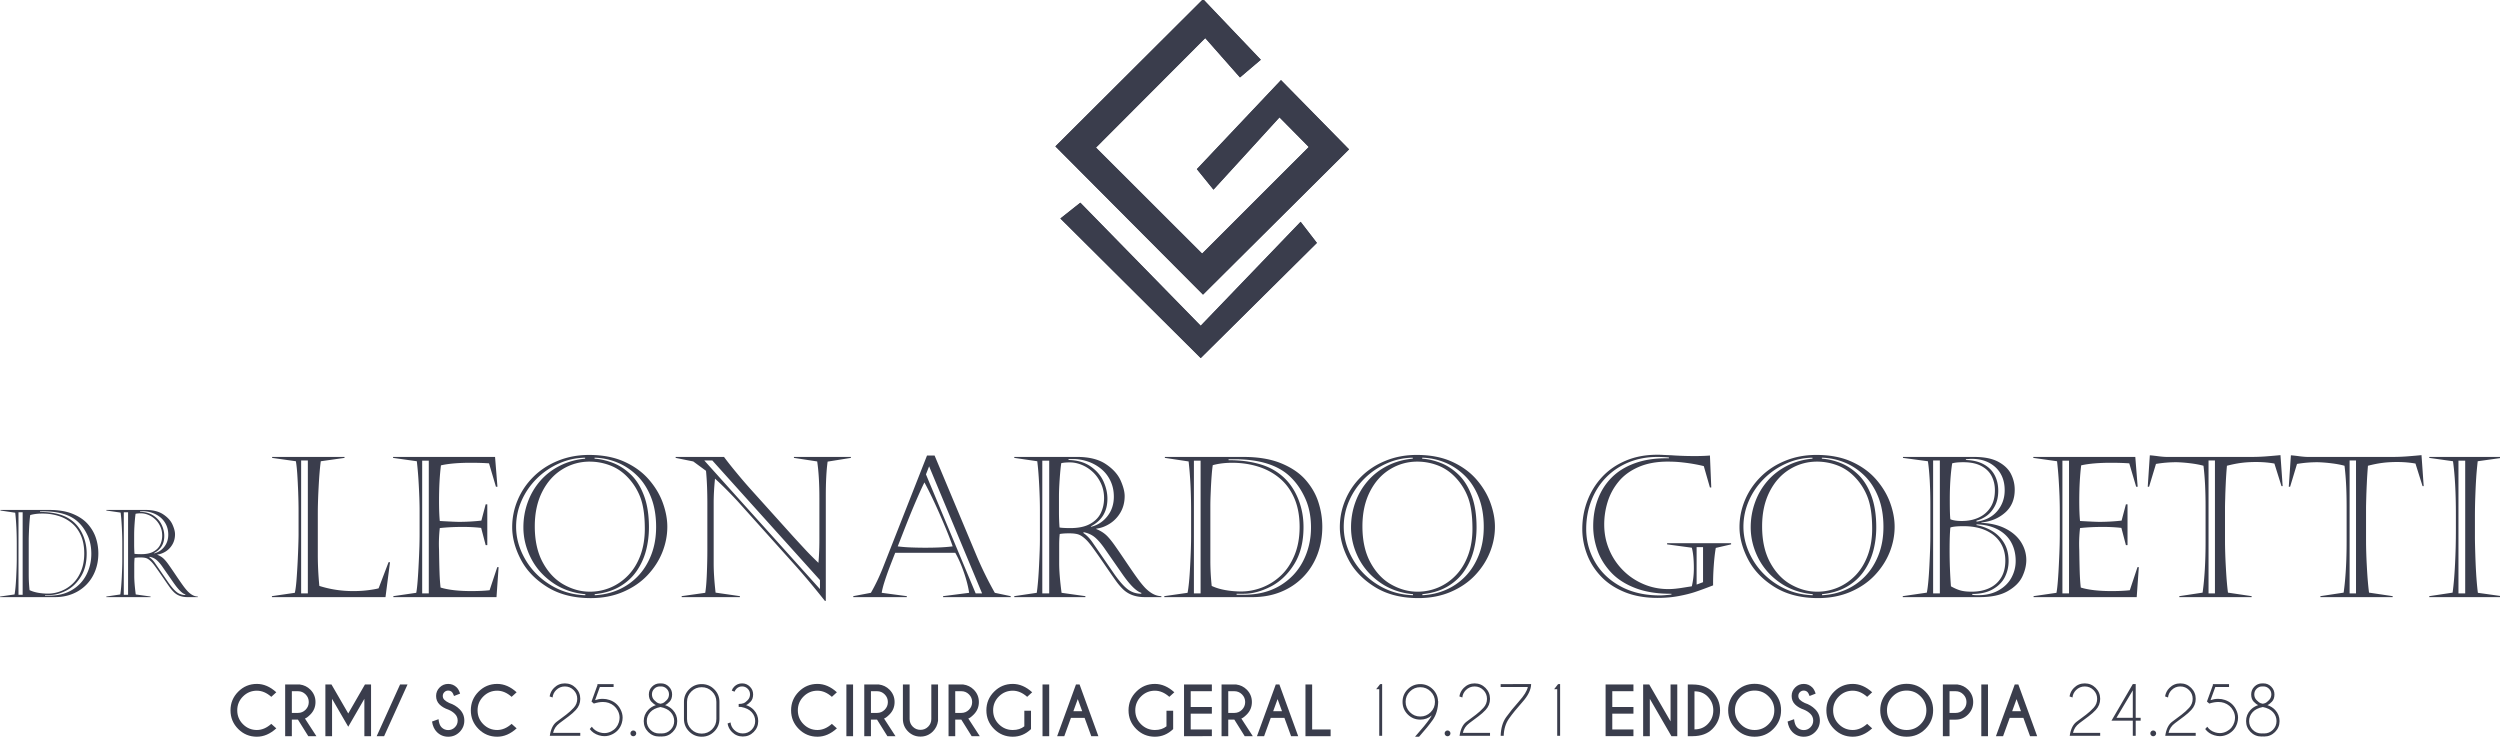<svg xmlns="http://www.w3.org/2000/svg" viewBox="0 0 809.313 238.61"><defs><clipPath id="a" clipPathUnits="userSpaceOnUse"><path d="M0 1729.134h2551.181V0H0Z"></path></clipPath></defs><g clip-path="url(#a)" transform="matrix(.353 0 0 -.353 -43.96 426.204)"><path fill="#3a3d4c" fill-rule="evenodd" d="M1092.414 1073.132c45.139-45.335 90.8-91.173 135.36-135.923 44.738 44.496 90.344 89.837 133.916 133.19-20.52 20.887-41.37 42.134-62.4 63.511a315315.93 315315.93 0 0 1-77.137-81.629c3.148-3.88 7.793-9.626 15.23-18.804 21.78 23.84 41.648 45.578 60.535 66.281 11.373-11.497 20.106-20.337 26.887-27.188-32.78-32.774-65.896-65.855-97.847-97.788a765031.108 765031.108 0 0 1-97.357 97.244c32.306 32.377 65.4 65.535 100.226 100.44 10.49-11.888 21.886-24.799 31.85-36.094 8.769 7.45 14.727 12.496 19.095 16.218a117037.804 117037.804 0 0 0-52.915 55.547c-45.762-45.618-91.28-90.984-135.443-135.005"></path><path fill="#3a3d4c" fill-rule="evenodd" d="M1225.673 879.018c35.834 35.524 71.902 71.262 106.527 105.604l-14.91 19.336a417112.424 417112.424 0 0 0-91.646-95.34c-38.122 38.976-74.761 76.44-110.38 112.86-7.224-5.727-13.023-10.33-18.271-14.478 44.63-44.39 87.676-87.21 128.68-127.982"></path><path fill="#3a3d4c" fill-rule="evenodd" d="M1092.414 1073.132c44.163 44.021 89.68 89.387 135.443 135.005 17.064-17.922 34.88-36.63 52.915-55.547-4.368-3.722-10.326-8.769-19.094-16.218-9.965 11.295-21.36 24.206-31.851 36.093-34.826-34.904-67.92-68.062-100.226-100.439 31.69-31.649 65.098-65.015 97.357-97.244 31.95 31.933 65.067 65.014 97.847 97.788-6.781 6.851-15.514 15.691-26.887 27.188-18.887-20.703-38.755-42.442-60.535-66.28-7.437 9.177-12.082 14.922-15.23 18.803a315315.93 315315.93 0 0 0 77.138 81.63c21.029-21.378 41.88-42.625 62.399-63.513-43.572-43.352-89.178-88.693-133.916-133.189-44.56 44.75-90.221 90.588-135.36 135.923"></path><path fill="#3a3d4c" fill-rule="evenodd" d="M1225.673 879.018c-41.004 40.773-84.05 83.593-128.68 127.982 5.248 4.148 11.047 8.75 18.27 14.478 35.62-36.42 72.259-73.884 110.38-112.86 31.946 33.225 61.122 63.572 91.648 95.34l14.909-19.336c-34.625-34.342-70.693-70.08-106.527-105.604"></path><path fill="#3a3d4c" d="M161.262 738.432v-.544c5.277 0 10.01-.462 14.218-1.373 4.213-.91 7.74-2.153 10.603-3.715 2.857-1.574 5.32-3.385 7.401-5.456 2.15-2.154 3.988-4.64 5.533-7.444 1.556-2.804 2.775-5.917 3.662-9.324.895-3.432 1.338-7.065 1.338-10.876 0-8.497-1.805-15.609-5.46-21.36-3.628-5.739-8.108-9.965-13.427-12.639-5.319-2.685-10.366-4.01-15.13-4.01h-4.159v-.545h4.16c7.928 0 14.803 1.716 20.614 5.207 5.81 3.467 10.207 8.153 13.195 14.035 2.982 5.881 4.467 12.247 4.467 19.088 0 6.13-1.06 11.572-3.195 16.354-2.124 4.792-4.787 8.78-7.994 11.94-6.888 7.111-17.739 10.662-32.554 10.662Zm-10.385-26.07V680.47c0-4.686.255-9.455.763-14.295 2.332-1.1 4.971-1.905 7.923-2.426 2.941-.497 5.893-.77 8.846-.77 4.076 0 8.106.782 12.071 2.332 3.975 1.562 7.55 3.834 10.738 6.851 3.184 3.02 5.734 6.888 7.668 11.563 1.936 4.674 2.9 10.035 2.9 16.094 0 6.342-1.024 11.81-3.058 16.46-2.048 4.64-4.852 8.438-8.444 11.408-3.586 2.97-7.68 5.171-12.313 6.591-4.622 1.408-9.49 2.13-14.58 2.13-4.124 0-7.833-.46-11.153-1.373-.207-1.383-.419-3.348-.62-5.928a244.981 244.981 0 0 1-.522-9.029c-.14-3.468-.219-6.035-.219-7.716m-9.384-50.459h3.816v75.7h-3.816zm-16.567 77.818h44.951c8.384 0 15.514-1.195 21.395-3.62 5.882-2.426 10.52-5.573 13.922-9.479 3.402-3.893 5.847-8.13 7.325-12.72a45.46 45.46 0 0 0 2.208-13.977c0-5.763-.953-11.1-2.865-16.035-1.91-4.947-4.668-9.206-8.247-12.839-3.592-3.61-7.805-6.403-12.674-8.355-4.858-1.952-10.2-2.923-16.03-2.923h-50.299v.544l13.26 1.905c.621 3.09 1.113 8.224 1.485 15.385.355 7.147.54 12.768.54 16.851v14.318c0 10.58-.469 20.06-1.409 28.39l-13.562 2.023zM267.227 690.197l11.84-17.218c2.846-4.035 5.372-6.923 7.597-8.639 2.22-1.739 4.84-2.615 7.863-2.65v.532c-2.875.852-6.568 4.544-11.082 11.09l-9.502 13.654c-2.042 2.995-3.953 5.243-5.734 6.77-1.787 1.538-3.976 2.556-6.55 3.053l-.236-.426c2.046-1.314 3.975-3.36 5.804-6.166m-14.213 48.33v-.545c4.983-.094 9.172-1.313 12.544-3.62 3.361-2.309 5.823-5.148 7.338-8.51 1.531-3.349 2.295-6.65 2.295-9.928 0-7.29-3.159-12.544-9.503-15.775l.332-.224c3.721.947 6.77 2.946 9.201 6.06 2.425 3.1 3.627 6.791 3.627 11.087 0 3.35-.65 6.38-1.959 9.088-1.314 2.71-3.088 4.982-5.325 6.816a24.663 24.663 0 0 1-7.52 4.142c-2.769.935-5.55 1.408-8.343 1.408zm-5.455-21.23v-8.97c0-3.16.106-6.119.32-8.85 1.432-.215 3.485-.32 6.177-.32 4.662 0 8.42.78 11.277 2.4 2.865 1.61 4.9 3.693 6.118 6.26 1.225 2.557 1.83 5.361 1.83 8.426 0 3.03-.582 5.823-1.776 8.367-1.178 2.544-2.71 4.698-4.592 6.461a20.486 20.486 0 0 1-6.283 4.106c-2.308.958-4.568 1.444-6.793 1.444-2.112 0-3.769-.14-4.97-.437-.326-2.095-.627-5.125-.906-9.053-.27-3.94-.402-7.23-.402-9.834m-9.508-55.394h3.935v75.7h-3.935zm-1.367 30.412v16.887c0 4.331-.142 9.29-.439 14.887-.289 5.585-.65 10-1.082 13.195l-13.11 1.905v.532h35.878c6.811 0 12.237-1.349 16.307-4.058 4.054-2.71 6.876-5.81 8.438-9.29 1.568-3.479 2.361-6.473 2.361-8.97 0-3.467-.793-6.544-2.36-9.266-1.563-2.709-3.617-4.875-6.142-6.485-2.539-1.585-5.113-2.53-7.728-2.828v-.212c2.467-.983 4.532-2.285 6.164-3.94 1.285-1.267 2.74-3.055 4.368-5.386 1.644-2.308 3.81-5.467 6.502-9.467 2.705-4 4.87-7.136 6.51-9.396 1.626-2.26 3.141-4.094 4.526-5.527 3.058-3.052 6.082-4.579 9.07-4.579v-.544h-9.509c-5.312 0-9.538 1.61-12.662 4.805-1.248 1.242-2.479 2.697-3.692 4.402-1.219 1.692-3.153 4.461-5.786 8.331-2.646 3.845-4.87 7.04-6.669 9.55-1.799 2.52-3.242 4.307-4.289 5.348-1.568 1.563-2.989 2.627-4.278 3.148-1.297.521-3.195.792-5.716.792-2.296 0-4.076-.142-5.355-.366-.213-1.976-.326-4.166-.326-6.58v-10.106c0-4.248.462-9.88 1.361-16.875l13.61-1.905v-.544h-40.584v.544l12.828 1.905c.555 3.68.993 8.852 1.324 15.526.314 6.663.48 11.527.48 14.567M400.7 663.193h6.149v121.888H400.7Zm-26.603 124.266v.876h66.377v-.876l-21.763-3.076c-.775-5.681-1.42-13.337-1.935-22.97-.533-9.621-.792-18.034-.792-25.241v-37.761c0-9.078.466-18.532 1.408-28.367 9.999-3.159 20.336-4.733 30.986-4.733 5.16 0 9.899.285 14.23.876 4.337.579 7.379 1.136 9.136 1.669l9.135 23.963h1.314l-4.13-32.046H373.908v.887l20.987 3.066c.716 2.804 1.314 7.81 1.8 15.016.513 7.196.899 14.639 1.201 22.307.289 7.657.437 13.088.437 16.248v22.118c0 4.863-.13 10.437-.349 16.732-.242 6.284-.521 11.81-.84 16.555-.32 4.746-.745 8.639-1.272 11.681zM511.701 663.193h6.059v121.722h-6.059zm-26.697 124.266v.876h93.522l2.195-27.312h-1.402l-6.325 21.43c-4.977.356-10.562.522-16.775.522-11.295 0-20.407-.782-27.306-2.367-1.178-9.491-1.757-20.319-1.757-32.507 0-7.61.23-13.776.692-18.509 9.26-.532 15.141-.804 17.661-.804 6.622 0 13.432.379 20.467 1.147l3.941 14.923h1.497v-37.406h-1.497l-4.13 15.798c-5.083.591-10.703.899-16.852.899-7.738 0-14.756-.355-21.087-1.065-.752-6.804-.988-13.432-.692-19.928.113-8.32.26-15.184.443-20.603.177-5.408.497-10.071.965-13.999 7.136-2.166 16.508-3.243 28.093-3.243 6.68 0 12.301.248 16.869.782l7.023 21.169h1.231l-1.929-27.489h-94.588v.887l20.988 3.066c.473 2.39.894 6.059 1.279 10.981.378 4.911.721 10.437 1 16.543.307 6.108.503 11.255.626 15.373.113 4.118.166 7.75.166 10.851v22.106c0 2.816-.082 6.816-.248 12a589.718 589.718 0 0 1-.799 16.116 316.158 316.158 0 0 1-1.492 16.687zM669.77 787.636v-.875c5.68-.414 11.397-1.752 17.13-4 5.728-2.26 11.1-5.775 16.105-10.544 5.006-4.769 9.04-11.194 12.077-19.277 3.053-8.082 4.573-17.798 4.573-29.147 0-7.43-.905-14.555-2.68-21.337-1.786-6.804-4.668-13.052-8.603-18.803-3.965-5.728-9.13-10.473-15.508-14.213-6.38-3.75-14.018-6.069-22.922-6.945v-.97c7.502.342 14.608 1.963 21.348 4.828 6.722 2.886 12.715 7.005 17.957 12.342 5.226 5.336 9.373 11.893 12.42 19.632 3.047 7.715 4.568 16.331 4.568 25.822 0 10.354-1.58 19.49-4.74 27.431-3.165 7.94-7.466 14.543-12.911 19.81-5.443 5.265-11.484 9.253-18.14 11.927a58.09 58.09 0 0 1-20.674 4.32m-4.48-3.598c-9.07 0-17.46-2.378-25.158-7.124-7.697-4.733-13.821-11.585-18.347-20.543-4.544-8.959-6.812-19.526-6.812-31.715 0-13.1 2.469-24.188 7.415-33.229 4.947-9.053 11.313-15.75 19.064-20.106 7.763-4.366 15.757-6.555 24.005-6.555 6.745 0 13.118 1.301 19.159 3.881 6.017 2.568 11.413 6.32 16.146 11.278 4.746 4.96 8.438 11.04 11.119 18.26 2.645 7.23 3.993 15.3 3.993 24.2 0 12.177-1.408 21.891-4.212 29.157-2.805 7.255-6.947 13.61-12.39 19.065-4.622 4.604-9.881 8.011-15.763 10.164-5.887 2.167-11.958 3.267-18.218 3.267m-4.13 2.722v.875c-8.195-.07-16.19-1.81-23.981-5.265-7.78-3.468-14.627-8.154-20.538-14.059-5.91-5.917-10.525-12.638-13.828-20.21-3.312-7.528-4.97-15.469-4.97-23.777 0-10.188 2.776-20.104 8.302-29.738 5.539-9.62 13.195-17.454 22.964-23.489 9.774-6.024 20.513-9.23 32.222-9.574v.971c-11.348.993-21.395 4.52-30.11 10.615-8.722 6.094-15.36 13.644-19.892 22.673-4.534 9.005-6.806 18.354-6.806 28.01 0 7.952 1.309 15.585 3.947 22.922 2.627 7.314 6.444 13.846 11.414 19.573 4.983 5.751 10.999 10.39 18.053 13.965 7.064 3.573 14.792 5.74 23.224 6.508m3.602 3.42c12.467 0 23.27-2.094 32.408-6.236 9.129-4.154 16.603-9.609 22.43-16.343 5.829-6.722 10.1-13.893 12.822-21.467 2.72-7.56 4.088-14.839 4.088-21.81 0-7.963-1.544-15.785-4.608-23.453-3.077-7.669-7.616-14.674-13.616-21.03-6.005-6.354-13.448-11.43-22.306-15.24-8.87-3.8-18.751-5.717-29.638-5.717-15.744 0-29.1 3.408-40.04 10.237-10.951 6.827-19.034 15.264-24.235 25.336-5.213 10.06-7.822 19.915-7.822 29.501 0 8.496 1.65 16.733 4.965 24.686 3.307 7.963 8.112 15.1 14.396 21.383 6.3 6.296 13.833 11.23 22.62 14.804 8.78 3.573 18.294 5.35 28.536 5.35M770.417 785.08l106.072-117.934v8.249l-98.7 109.686Zm-26.26 2.38v.876h44.347c2.923-3.988 6.71-8.781 11.372-14.402 4.65-5.622 8.786-10.45 12.414-14.497l39.347-43.713a2448.205 2448.205 0 0 1 12.16-13.195c2.904-3.09 6.656-6.876 11.295-11.326.343 4.048.567 7.822.698 11.326.118 3.514.171 6.816.171 9.94v37.927c0 13.645-.674 24.922-2.018 33.798l-21.33 3.266v.876h52.234v-.876l-21.33-3.42c-1.124-8.201-1.668-18.686-1.668-31.454v-96.232h-.876c-8.957 11.348-17.827 21.974-26.62 31.867l-53.736 59.88c-7.96 8.508-14.757 15.265-20.372 20.295-.817-7.965-1.226-15.397-1.226-22.308v-55.583c0-7.442.58-16.294 1.753-26.614l22.3-3.23v-.887h-53.39v.887l21.604 3.065c.705 4.2 1.196 10.212 1.492 18.01.295 7.776.443 14.722.443 20.793v43.027c0 5.1-.082 10.154-.271 15.16a246.88 246.88 0 0 1-.96 14.886l-11.685 8.592zM973.697 772.347l45.583-109.154h5.887l-48.571 116.54Zm-1.397-7.372c-1.585-3.1-3.674-7.644-6.283-13.609a743.956 743.956 0 0 1-7.071-16.78 1303.31 1303.31 0 0 1-6.58-16.627c-2.289-5.893-3.804-9.762-4.567-11.644 3.443-.462 7.479-.793 12.081-.97 4.587-.178 8.965-.26 13.124-.26 10.237 0 18.644.401 25.2 1.23-2.23 6.603-5.994 16.023-11.33 28.223-5.326 12.213-10.195 22.366-14.574 30.437m9.307 24.674 38.016-90.719c4.93-11.822 10.657-23.56 17.231-35.204l14.562-3.066v-.887h-61.999v.887l23.881 3.066c-.869 5.798-2.496 12.105-4.863 18.91-2.373 6.84-4.988 12.756-7.858 17.798h-55.068a1188.762 1188.762 0 0 1-5.663-14.58 262.835 262.835 0 0 1-4.124-11.857c-1.319-4.095-2.177-7.527-2.592-10.27l23.011-3.067v-.887h-49.092v.887l16.159 3.066c3.917 6.78 7.521 14.283 10.804 22.483l40.66 103.44zM1127.304 708.682l19.041-27.655c4.58-6.496 8.632-11.147 12.207-13.916 3.574-2.781 7.786-4.214 12.638-4.261v.876c-4.62 1.349-10.556 7.289-17.822 17.822l-15.27 21.963c-3.285 4.804-6.367 8.426-9.22 10.887-2.869 2.449-6.377 4.095-10.55 4.91l-.343-.697c3.278-2.107 6.38-5.432 9.32-9.93m-22.845 77.726v-.876c8.017-.167 14.738-2.131 20.16-5.846 5.407-3.728 9.348-8.272 11.815-13.657 2.45-5.384 3.68-10.697 3.68-15.987 0-11.703-5.094-20.165-15.289-25.383l.526-.332c5.988 1.515 10.917 4.757 14.804 9.739 3.894 4.97 5.846 10.91 5.846 17.834 0 5.385-1.059 10.248-3.172 14.615-2.099 4.355-4.952 7.999-8.556 10.934a39.15 39.15 0 0 1-12.07 6.674c-4.449 1.503-8.935 2.285-13.436 2.285zm-8.78-34.165V737.84c0-5.09.194-9.823.525-14.225 2.284-.366 5.603-.532 9.93-.532 7.49 0 13.525 1.278 18.13 3.869 4.596 2.557 7.868 5.905 9.826 10.059 1.971 4.119 2.947 8.65 2.947 13.55 0 4.863-.958 9.349-2.846 13.444-1.905 4.093-4.366 7.573-7.385 10.413-3.01 2.828-6.377 5.04-10.094 6.579-3.72 1.55-7.366 2.32-10.94 2.32-3.39 0-6.053-.213-7.988-.698-.532-3.385-1.006-8.25-1.449-14.58-.444-6.32-.657-11.585-.657-15.798m-15.289-89.05h6.33v121.723h-6.33zm-2.19 48.922v27.135c0 6.958-.23 14.934-.698 23.928-.473 8.994-1.053 16.058-1.75 21.206l-21.065 3.077v.876h57.677c10.941 0 19.685-2.178 26.212-6.545 6.533-4.343 11.047-9.35 13.58-14.922 2.497-5.586 3.763-10.414 3.763-14.45 0-5.561-1.266-10.52-3.764-14.886-2.532-4.367-5.82-7.822-9.887-10.402-4.076-2.58-8.224-4.094-12.43-4.58v-.331c3.981-1.597 7.283-3.692 9.934-6.332 2.041-2.058 4.384-4.934 7.017-8.661 2.632-3.716 6.117-8.781 10.443-15.23 4.343-6.426 7.822-11.48 10.456-15.088 2.638-3.634 5.07-6.604 7.283-8.9 4.93-4.91 9.787-7.35 14.59-7.35v-.886h-15.282c-8.545 0-15.349 2.568-20.378 7.728-1.988 1.987-3.952 4.343-5.929 7.065-1.958 2.733-5.059 7.183-9.308 13.384-4.236 6.212-7.809 11.348-10.726 15.383-2.882 4.035-5.183 6.9-6.888 8.604-2.52 2.52-4.809 4.189-6.88 5.04-2.09.865-5.137 1.279-9.184 1.279-3.692 0-6.55-.201-8.603-.615-.349-3.15-.509-6.675-.509-10.544V690.86c0-6.851.716-15.904 2.19-27.134l21.851-3.066v-.887h-65.228v.887l20.626 3.066c.87 5.916 1.574 14.236 2.101 24.934.526 10.72.786 18.532.786 23.454M1251.21 786.228v-.864c8.48 0 16.1-.745 22.875-2.213 6.752-1.467 12.437-3.454 17.029-5.964 4.59-2.52 8.544-5.443 11.904-8.792 3.456-3.443 6.414-7.43 8.912-11.94 2.485-4.52 4.46-9.503 5.88-15.018 1.445-5.503 2.13-11.324 2.13-17.477 0-13.633-2.91-25.077-8.756-34.33-5.857-9.254-13.065-16.023-21.603-20.33-8.55-4.308-16.662-6.45-24.336-6.45h-6.667v-.887h6.667c12.769 0 23.822 2.792 33.159 8.39 9.349 5.596 16.4 13.111 21.206 22.566 4.805 9.455 7.194 19.691 7.194 30.696 0 9.835-1.703 18.604-5.123 26.307-3.444 7.692-7.716 14.083-12.863 19.182-11.077 11.41-28.514 17.124-52.342 17.124Zm-16.697-41.879V693.05c0-7.562.408-15.219 1.243-23.006 3.728-1.75 7.987-3.04 12.726-3.857a82.364 82.364 0 0 1 14.213-1.23c6.562 0 13.047 1.242 19.408 3.715 6.39 2.51 12.147 6.166 17.272 11.03 5.11 4.863 9.217 11.051 12.318 18.565 3.112 7.527 4.674 16.143 4.674 25.882 0 10.176-1.644 19.004-4.923 26.472-3.29 7.455-7.798 13.573-13.561 18.342-5.776 4.781-12.391 8.308-19.804 10.592-7.443 2.272-15.254 3.42-23.454 3.42-6.603 0-12.598-.723-17.916-2.202-.345-2.213-.687-5.384-1.006-9.526-.32-4.118-.6-8.959-.823-14.52-.248-5.574-.367-9.692-.367-12.378m-15.088-81.156h6.13v121.722h-6.13zm-26.626 125.142h72.287c13.46 0 24.915-1.953 34.383-5.847 9.443-3.892 16.922-8.969 22.389-15.229 5.467-6.272 9.396-13.076 11.739-20.46 2.39-7.384 3.574-14.863 3.574-22.473 0-9.266-1.54-17.845-4.604-25.786-3.064-7.929-7.502-14.804-13.253-20.638-5.787-5.822-12.556-10.295-20.378-13.43-7.822-3.137-16.42-4.699-25.773-4.699h-80.884v.887l21.329 3.066c1 4.97 1.8 13.206 2.373 24.72.604 11.49.882 20.531.882 27.1v23.005c0 17.04-.757 32.258-2.284 45.642l-21.78 3.266zM1428.764 787.636v-.875c5.68-.414 11.383-1.752 17.111-4 5.752-2.26 11.125-5.775 16.118-10.544 5.017-4.769 9.041-11.194 12.094-19.277 3.054-8.082 4.544-17.798 4.544-29.147 0-7.43-.875-14.555-2.674-21.337a59.376 59.376 0 0 0-8.592-18.803c-3.95-5.728-9.135-10.473-15.502-14.213-6.39-3.75-14.01-6.069-22.91-6.945v-.97c7.48.342 14.603 1.963 21.325 4.828 6.722 2.886 12.733 7.005 17.963 12.342 5.23 5.336 9.372 11.893 12.426 19.632 3.052 7.715 4.567 16.331 4.567 25.822 0 10.354-1.585 19.49-4.733 27.431-3.17 7.94-7.479 14.543-12.923 19.81-5.443 5.265-11.479 9.253-18.129 11.927a58.15 58.15 0 0 1-20.685 4.32m-4.474-3.598c-9.064 0-17.466-2.378-25.158-7.124-7.715-4.733-13.82-11.585-18.342-20.543-4.544-8.959-6.817-19.526-6.817-31.715 0-13.1 2.462-24.188 7.408-33.229 4.946-9.053 11.313-15.75 19.077-20.106 7.738-4.366 15.762-6.555 23.998-6.555 6.746 0 13.113 1.301 19.147 3.881 6.035 2.568 11.432 6.32 16.166 11.278 4.733 4.96 8.425 11.04 11.1 18.26 2.674 7.23 4 15.3 4 24.2 0 12.177-1.398 21.891-4.214 29.157a54.347 54.347 0 0 1-12.378 19.065c-4.639 4.604-9.893 8.011-15.762 10.164-5.894 2.167-11.953 3.267-18.225 3.267m-4.14 2.722v.875c-8.19-.07-16.19-1.81-23.977-5.265-7.785-3.468-14.626-8.154-20.543-14.059-5.917-5.917-10.509-12.638-13.822-20.21-3.313-7.528-4.97-15.469-4.97-23.777 0-10.188 2.77-20.104 8.308-29.738 5.537-9.62 13.183-17.454 22.957-23.489 9.775-6.024 20.52-9.23 32.235-9.574v.971c-11.36.993-21.395 4.52-30.105 10.615-8.733 6.094-15.383 13.644-19.928 22.673-4.52 9.005-6.769 18.354-6.769 28.01 0 7.952 1.302 15.585 3.93 22.922 2.626 7.314 6.436 13.846 11.431 19.573 4.97 5.751 10.981 10.39 18.034 13.965 7.076 3.573 14.792 5.74 23.218 6.508m3.597 3.42c12.497 0 23.29-2.094 32.425-6.236 9.112-4.154 16.614-9.609 22.437-16.343 5.821-6.722 10.082-13.893 12.804-21.467 2.721-7.56 4.094-14.839 4.094-21.81 0-7.963-1.539-15.785-4.615-23.453-3.077-7.669-7.597-14.674-13.609-21.03-5.987-6.354-13.443-11.43-22.294-15.24-8.876-3.8-18.745-5.717-29.656-5.717-15.738 0-29.087 3.408-40.02 10.237-10.959 6.827-19.054 15.264-24.237 25.336-5.23 10.06-7.81 19.915-7.81 29.501 0 8.496 1.633 16.733 4.946 24.686 3.29 7.963 8.094 15.1 14.414 21.383 6.295 6.296 13.797 11.23 22.602 14.804 8.78 3.573 18.295 5.35 28.52 5.35M1680.444 705.605v-34.33l5.893 2.201v32.129Zm-25.37 81.499v.698c-3.93.368-7.457.533-10.628.533-9.49 0-18.224-1.645-26.223-4.911-7.976-3.29-14.888-7.881-20.709-13.833-5.847-5.941-10.343-12.994-13.538-21.171-3.196-8.165-4.78-16.899-4.78-26.2 0-10.899 2.721-21.017 8.164-30.354s13.253-16.757 23.431-22.259c10.201-5.515 22.2-8.26 36.021-8.26 2.58 0 6.083.272 10.556.793v.71c-12.898-.072-23.95 1.692-33.205 5.266-9.254 3.574-16.733 8.414-22.39 14.567-5.68 6.153-9.798 12.875-12.354 20.2-2.533 7.326-3.81 14.627-3.81 21.952 0 9.029 1.443 17.337 4.354 24.945 2.888 7.61 7.124 14.201 12.686 19.763 5.562 5.55 12.544 9.881 20.946 12.946 8.402 3.076 17.87 4.615 28.401 4.615zm56.99-78.954-14.035-3.243c-.757-4.284-1.396-9.751-1.869-16.413-.474-6.687-.663-12.65-.592-17.929-6.746-2.639-12.236-4.651-16.473-6.046-4.236-1.421-9.3-2.675-15.194-3.787-5.893-1.113-12.307-1.669-19.289-1.669-11.527 0-21.68 1.823-30.46 5.456-8.78 3.62-16.047 8.496-21.728 14.614-5.704 6.118-9.963 12.923-12.685 20.425-2.769 7.491-4.142 15.041-4.142 22.662 0 8.946 1.515 17.501 4.568 25.655 3.053 8.178 7.526 15.468 13.42 21.882 5.916 6.413 13.16 11.442 21.75 15.099 8.567 3.669 18.271 5.491 29.111 5.491 1.68 0 3.03-.024 4-.084.97-.058 2.177-.117 3.645-.176 1.443-.06 3.407-.142 5.87-.261a307.035 307.035 0 0 1 20.282-.698c5.918 0 10.721.177 14.413.521l1.231-29.336h-1.23l-5.633 19.597a121.182 121.182 0 0 1-8.33 1.786c-3.338.616-7.1 1.16-11.29 1.622-4.19.484-8.686.722-13.585.722-10.225 0-19.124-1.669-26.674-4.971-7.55-3.301-13.632-7.75-18.224-13.348-4.615-5.586-7.953-11.787-10.059-18.568a69.863 69.863 0 0 1-3.148-20.814c0-8.025 1.468-15.621 4.45-22.746a58.533 58.533 0 0 1 12.544-18.969c5.396-5.514 11.716-9.786 18.91-12.864 7.195-3.087 14.84-4.614 22.91-4.614 2.13 0 4.285.118 6.51.355 2.224.236 4.544.532 6.886.923 2.367.378 5.088.816 8.118 1.265 1.231 5.219 1.87 10.734 1.87 16.52 0 8.013-.639 14.308-1.87 18.875l-22.65 3.066v1.076h58.672ZM1795.303 787.636v-.875c5.68-.414 11.408-1.752 17.136-4 5.728-2.26 11.1-5.775 16.118-10.544 4.993-4.769 9.04-11.194 12.07-19.277 3.052-8.082 4.567-17.798 4.567-29.147 0-7.43-.9-14.555-2.674-21.337-1.798-6.804-4.662-13.052-8.615-18.803-3.952-5.728-9.112-10.473-15.502-14.213-6.367-3.75-14.012-6.069-22.91-6.945v-.97c7.502.342 14.579 1.963 21.324 4.828 6.746 2.886 12.733 7.005 17.963 12.342 5.23 5.336 9.396 11.893 12.426 19.632 3.053 7.715 4.568 16.331 4.568 25.822 0 10.354-1.586 19.49-4.733 27.431-3.172 7.94-7.48 14.543-12.922 19.81-5.445 5.265-11.48 9.253-18.13 11.927-6.627 2.71-13.538 4.142-20.686 4.32m-4.473-3.598c-9.065 0-17.466-2.378-25.16-7.124-7.69-4.733-13.82-11.585-18.34-20.543-4.544-8.959-6.816-19.526-6.816-31.715 0-13.1 2.46-24.188 7.407-33.229 4.947-9.053 11.313-15.75 19.076-20.106 7.763-4.366 15.763-6.555 24.022-6.555 6.722 0 13.113 1.301 19.148 3.881 6.01 2.568 11.384 6.32 16.165 11.278 4.71 4.96 8.4 11.04 11.075 18.26 2.675 7.23 4.025 15.3 4.025 24.2 0 12.177-1.421 21.891-4.237 29.157a54.375 54.375 0 0 1-12.378 19.065c-4.616 4.604-9.87 8.011-15.763 10.164a52.258 52.258 0 0 1-18.224 3.267m-4.117 2.722v.875c-8.214-.07-16.19-1.81-23.977-5.265-7.785-3.468-14.65-8.154-20.543-14.059-5.94-5.917-10.531-12.638-13.846-20.21-3.288-7.528-4.97-15.469-4.97-23.777 0-10.188 2.794-20.104 8.308-29.738 5.539-9.62 13.183-17.454 22.958-23.489 9.798-6.024 20.519-9.23 32.259-9.574v.971c-11.385.993-21.42 4.52-30.153 10.615-8.71 6.094-15.336 13.644-19.88 22.673-4.522 9.005-6.817 18.354-6.817 28.01 0 7.952 1.325 15.585 3.976 22.922 2.627 7.314 6.437 13.846 11.408 19.573 4.97 5.751 10.982 10.39 18.035 13.965 7.077 3.573 14.792 5.74 23.242 6.508m3.573 3.42c12.496 0 23.288-2.094 32.425-6.236 9.135-4.154 16.613-9.609 22.436-16.343 5.823-6.722 10.106-13.893 12.828-21.467 2.722-7.56 4.07-14.839 4.07-21.81 0-7.963-1.538-15.785-4.591-23.453-3.1-7.669-7.621-14.674-13.633-21.03-5.987-6.354-13.42-11.43-22.294-15.24-8.875-3.8-18.745-5.717-29.632-5.717-15.762 0-29.087 3.408-40.07 10.237-10.91 6.827-19.004 15.264-24.211 25.336-5.207 10.06-7.834 19.915-7.834 29.501 0 8.496 1.657 16.733 4.97 24.686 3.314 7.963 8.119 15.1 14.414 21.383 6.272 6.296 13.82 11.23 22.603 14.804 8.78 3.573 18.294 5.35 28.519 5.35M1937.12 726.503v-.698a42.348 42.348 0 0 0 14.506-5.49c4.497-2.71 8.118-6.379 10.841-10.97 2.722-4.604 4.093-10.083 4.093-16.462 0-5.219-1.135-10.094-3.383-14.626-2.272-4.532-5.917-8.27-10.982-11.194-5.065-2.935-11.408-4.392-19.006-4.392v-.708c.924-.297 2.652-.439 5.184-.439 7.361 0 13.68 1.48 18.957 4.437 5.28 2.96 9.207 6.841 11.81 11.633 2.604 4.805 3.906 9.906 3.906 15.29 0 6.426-1.373 12.141-4.118 17.123-2.746 4.971-6.84 8.91-12.26 11.798-5.42 2.9-11.928 4.474-19.549 4.698m-9.728 59.725v-.698c6.391-.166 11.81-1.48 16.284-3.917 4.472-2.426 7.834-5.74 10.06-9.917 2.222-4.2 3.335-9.004 3.335-14.449 0-5.148-.97-9.668-2.934-13.573-1.989-3.894-4.474-6.946-7.503-9.17-3.053-2.226-6.225-3.752-9.514-4.569v-.97c8.141 1.112 14.484 4.342 19.03 9.715 4.518 5.361 6.815 11.716 6.815 19.088 0 4.568-.758 8.651-2.249 12.212-1.49 3.563-3.645 6.592-6.414 9.09-2.769 2.484-5.965 4.354-9.538 5.62-3.549 1.266-7.644 1.882-12.188 1.882-1.112 0-2.865-.119-5.184-.344m-2.39-2.734c-4.497 0-7.905-.343-10.177-1.04-1.468-9.373-2.2-20.473-2.2-33.29 0-9.359.164-15.359.543-17.998 2.556-1.053 6.06-1.574 10.437-1.574 5.87 0 11.077 1.065 15.644 3.195 4.57 2.131 8.166 5.302 10.793 9.48 2.651 4.2 3.952 9.36 3.952 15.501 0 4.745-.994 9.064-2.982 12.958-1.987 3.893-5.159 6.994-9.49 9.301-4.332 2.32-9.822 3.467-16.52 3.467m.19-58.66c-5.729 0-9.728-.39-12.024-1.219-.474-4.27-.71-11.253-.71-20.898 0-11.478.427-22.495 1.231-33.028 3.337-1.869 6.342-3.159 8.994-3.857 2.674-.71 5.963-1.065 9.893-1.065 6.2 0 11.62 1.077 16.235 3.23 4.616 2.131 8.237 5.337 10.864 9.597 2.603 4.272 3.881 9.491 3.881 15.622 0 6.164-1.467 11.608-4.425 16.342-2.959 4.745-7.313 8.484-13.066 11.206-5.798 2.71-12.732 4.07-20.874 4.07m-27.856-61.64h6.176V785.08h-6.176zm-27.833-2.534 22.058 3.231c.993 4.804 1.775 13.041 2.366 24.721.592 11.68.876 20.78.876 27.276v28.272c0 7.976-.19 15.585-.592 22.875-.426 7.288-.97 13.076-1.68 17.347l-22.839 3.077v.876h65.252c9.371 0 16.803-1.515 22.294-4.52 5.515-3.018 9.373-6.77 11.597-11.302 2.224-4.497 3.337-9.23 3.337-14.213 0-8.91-2.958-15.94-8.923-21.122-5.94-5.184-13.158-8.154-21.63-8.912v-.355c8.78-.402 16.26-2.225 22.435-5.443 6.178-3.207 10.84-7.36 14.012-12.414 3.147-5.076 4.733-10.496 4.733-16.294 0-4.924-1.23-9.965-3.645-15.112-2.438-5.16-6.839-9.586-13.253-13.302-6.414-3.728-15.006-5.573-25.775-5.573h-70.623zM2015.908 663.193h6.059v121.722h-6.059zm-26.697 124.266v.876h93.534l2.177-27.312h-1.396l-6.319 21.43c-4.994.356-10.579.522-16.781.522-11.289 0-20.401-.782-27.312-2.367-1.16-9.491-1.751-20.319-1.751-32.507 0-7.61.236-13.776.71-18.509 9.23-.532 15.123-.804 17.656-.804 6.604 0 13.42.379 20.448 1.147l3.953 14.923h1.491v-37.406h-1.491l-4.142 15.798c-5.065.591-10.697.899-16.851.899-7.739 0-14.769-.355-21.064-1.065a126.005 126.005 0 0 1-.71-19.928c.119-8.32.261-15.184.427-20.603.189-5.408.496-10.071.969-13.999 7.148-2.166 16.52-3.243 28.118-3.243 6.65 0 12.283.248 16.851.782l7.03 21.169h1.23l-1.941-27.489h-94.575v.887l20.993 3.066c.449 2.39.899 6.059 1.278 10.981.378 4.911.733 10.437.994 16.543.308 6.108.497 11.255.615 15.373.118 4.118.165 7.75.165 10.851v22.106c0 2.816-.07 6.816-.236 12a590.313 590.313 0 0 1-.805 16.116 330.608 330.608 0 0 1-1.49 16.687zM2149.914 663.193h5.87v121.888h-5.87zm-37.94 125.142h76.21c4.663 0 8.899.13 12.756.391 3.859.26 8.829.686 14.935 1.266l2.012-28.449h-1.065l-6.509 20.734c-5.301.934-10.863 1.408-16.662 1.408-4.993 0-9.514-.261-13.632-.794-4.095-.52-8.497-1.408-13.23-2.638a354.084 354.084 0 0 1-1.065-15.763c-.237-5.065-.427-9.751-.521-14.047-.142-4.308-.19-7.253-.19-8.84v-29.134c0-7.681.261-16.26.805-25.786.521-9.515 1.16-17.111 1.917-22.792l21.703-3.231v-.887h-66.316v.887l21.348 3.231c1.823 12.959 2.722 28.603 2.722 46.992v31.785c0 6.544-.142 13.042-.427 19.419-.306 6.379-.804 12.426-1.49 18.166-3.409.934-7.36 1.679-11.882 2.236-4.519.556-8.78.9-12.803 1.005-6.391 0-12.686-.519-18.887-1.572l-6.319-20.899h-1.232l1.918 28.803c1.775-.119 4.307-.39 7.645-.84 3.337-.438 6.083-.651 8.259-.651M2279.281 663.193h5.87v121.888h-5.87zm-37.94 125.142h76.21c4.638 0 8.875.13 12.733.391 3.857.26 8.851.686 14.934 1.266l2.012-28.449h-1.041l-6.509 20.734c-5.326.934-10.888 1.408-16.686 1.408-4.969 0-9.514-.261-13.608-.794-4.072-.52-8.521-1.408-13.278-2.638-.426-5.443-.804-10.698-1.017-15.763a576.182 576.182 0 0 1-.544-14.047c-.119-4.308-.191-7.253-.191-8.84v-29.134c0-7.681.261-16.26.805-25.786.521-9.515 1.184-17.111 1.941-22.792l21.68-3.231v-.887h-66.293v.887l21.324 3.231c1.822 12.959 2.722 28.603 2.722 46.992v31.785c0 6.544-.118 13.042-.426 19.419a243.903 243.903 0 0 1-1.491 18.166c-3.385.934-7.337 1.679-11.858 2.236-4.497.556-8.78.9-12.828 1.005-6.366 0-12.661-.519-18.886-1.572l-6.32-20.899h-1.23l1.94 28.803c1.753-.119 4.308-.39 7.621-.84 3.362-.438 6.106-.651 8.284-.651M2379.11 663.193h6.177v121.722h-6.177zm39.619-3.42h-66.387v.887l21.395 3.231c1.018 7.325 1.751 16.142 2.249 26.484.52 10.331.758 20.449.758 30.342v14.745c0 20.082-.9 36.388-2.652 48.921l-21.75 3.076v.876h66.387v-.876l-21.963-3.076c-.639-5.681-1.112-10.829-1.396-15.42-.308-4.592-.568-10.142-.805-16.673a508.973 508.973 0 0 1-.355-18.402v-19.396c0-3.585.142-9.419.403-17.526.283-8.117.638-14.969 1.065-20.59.449-5.633.852-9.846 1.254-12.65l21.797-3.066z"></path></g><g fill="#3a3d4c" stroke-width=".75" aria-label="CRM/ SC 25.803 CIRURGIA GERAL 19.271 ENDOSCOPIA 24.258" font-family="Caviar Dreams" font-size="60.699" font-weight="700" style="line-height:1.35;-inkscape-font-specification:&quot;Caviar Dreams Bold&quot;"><path d="m87.825 234.334 1.62 1.453q-2.97 2.708-6.284 2.708-3.544 0-6.043-2.499t-2.499-6.043q0-3.534 2.5-6.043 2.498-2.51 6.042-2.51 3.315 0 6.284 2.708l-1.62 1.474q-2.238-1.986-4.664-1.986-2.624 0-4.495 1.861-1.862 1.861-1.862 4.496 0 2.645 1.862 4.506 1.871 1.861 4.495 1.861 2.426 0 4.664-1.986zM94.478 223.763v7.026h1.976q1.443 0 2.467-1.024 1.035-1.035 1.035-2.5 0-1.453-1.035-2.477-1.024-1.025-2.467-1.025zm1.976 9.201h-1.976v5.353h-2.165v-16.729h4.747q2.018.272 3.409 1.663 1.662 1.673 1.662 4.015 0 2.363-1.662 4.036-1.15 1.15-1.757 1.296l3.712 5.72H99.8zM107.31 221.588l5.427 9.38 5.405-9.38h1.976v16.73h-2.164V226.23l-5.217 9.033-5.239-9.033v12.086h-2.164v-16.729zM129.51 221.588h2.416l-7.58 16.73h-2.405zM145.159 229.733q-1.778-.596-2.886-1.693-1.098-1.109-1.098-2.74 0-1.6 1.14-2.75 1.15-1.15 2.781-1.15 1.61 0 2.76 1.14.649.627 1.088 1.997l-1.966.774q-.355-.962-.648-1.255-.513-.502-1.234-.502-.732 0-1.244.512-.513.502-.513 1.234t.513 1.244q.575.565 1.589 1.035 1.966.638 3.335 2.008 1.537 1.516 1.537 3.68 0 2.165-1.537 3.702-1.526 1.526-3.68 1.526-2.164 0-3.69-1.537-1.224-1.223-1.548-3.377l2.101-.763q.199 1.85.973 2.624.899.9 2.164.9 1.265 0 2.164-.9.9-.899.9-2.175 0-1.265-.9-2.164-.857-.857-2.101-1.37zM165.624 234.334l1.62 1.453q-2.97 2.708-6.284 2.708-3.544 0-6.043-2.499t-2.499-6.043q0-3.534 2.5-6.043 2.498-2.51 6.042-2.51 3.315 0 6.284 2.708l-1.62 1.474q-2.238-1.986-4.664-1.986-2.624 0-4.495 1.861-1.862 1.861-1.862 4.496 0 2.645 1.862 4.506 1.871 1.861 4.495 1.861 2.426 0 4.664-1.986z"></path><path d="M628.732-532.592q1.364-9.188 6.254-12.833 4.92-3.675 8.684-6.49 3.764-2.846 6.995-6.373 3.23-3.527 3.23-8.21 0-4.712-3.32-8.032-3.319-3.32-8.031-3.32-4.653 0-8.003 3.32-2.845 2.846-3.26 6.787l-2.697-.978q.682-4.445 3.972-7.765 4.149-4.179 9.988-4.179 5.868 0 9.988 4.15 4.15 4.149 4.15 10.017 0 5.839-4.061 10.196-2.757 2.993-6.52 5.809-3.765 2.815-8.477 6.342-4.713 3.527-5.869 8.892h24.926v2.667zM670.264-565.283q1.482-.474 3.32-.889 1.897-.326 3.675-.326 3.26 0 6.254 1.038 6.698 2.282 9.958 8.417 2.045 3.823 2.045 7.824 0 2.49-.77 5.01-2.045 6.668-8.18 9.958-3.735 1.985-7.706 1.985-2.52 0-5.128-.8-5.335-1.63-8.358-5.75l1.897-2.104q2.52 3.734 7.291 5.187 2.134.652 4.209.652 3.32 0 6.46-1.66 5.128-2.727 6.847-8.299.652-2.134.652-4.208 0-3.32-1.69-6.491-2.726-5.098-8.298-7.054-2.4-.83-5.275-.83-3.765 0-8.358 1.452l-2.134-1.867 5.453-15.026v-.949h14.82v2.668H674.65zM705.335-537.482q1.097 0 1.868.77.8.771.8 1.868 0 1.126-.8 1.897-.77.77-1.868.77-1.096 0-1.896-.77-.771-.77-.771-1.897 0-1.097.77-1.867.8-.771 1.897-.771zM730.211-534.815h.06q.592.06 1.185.06 4.712 0 8.032-3.32 3.32-3.32 3.32-8.032 0-4.683-3.231-8.21-3.142-3.437-9.336-4.682-6.195 1.245-9.336 4.683-3.231 3.526-3.231 8.21 0 4.712 3.32 8.031 3.319 3.32 8.031 3.32.593 0 1.186-.06zm.03 2.816q-.593.06-1.216.06-5.868 0-10.017-4.15-4.12-4.15-4.12-10.018 0-5.838 4.06-10.195 2.816-3.023 7.084-4.446-1.956-.8-4.209-3.2-2.252-2.431-2.252-6.64 0-4.12 2.934-7.083 2.964-2.994 7.202-2.994h1.067q4.238 0 7.172 2.994 2.964 2.963 2.964 7.083 0 4.209-2.252 6.64-2.253 2.4-4.209 3.2 4.268 1.423 7.084 4.446 4.06 4.357 4.06 10.195 0 5.869-4.15 10.018-4.119 4.15-9.987 4.15-.593 0-1.215-.06zm-.03-45.85q-.237-.03-.504-.03-3.023 0-5.157 2.134-2.134 2.104-2.134 5.157 0 3.023 2.045 5.217 2.075 2.193 3.823 2.874.89.326 1.957.504 1.067-.178 1.956-.504 1.748-.681 3.793-2.874 2.075-2.194 2.075-5.217 0-3.053-2.134-5.157-2.134-2.134-5.157-2.134-.267 0-.504.03zM781.494-563.741q0-5.572-3.942-9.485-3.942-3.942-9.514-3.942-5.572 0-9.514 3.942-3.941 3.913-3.941 9.485v15.708q0 5.572 3.941 9.514 3.942 3.912 9.514 3.912 5.572 0 9.514-3.912 3.942-3.942 3.942-9.514zm2.816 15.708q0 6.728-4.772 11.5-4.742 4.771-11.5 4.771-6.728 0-11.5-4.772-4.771-4.771-4.771-11.5v-15.707q0-6.728 4.772-11.5 4.771-4.772 11.5-4.772 6.757 0 11.499 4.772 4.772 4.772 4.772 11.5zM804.176-559.059l-2.223-.059v-2.667q2.757-.03 4.505-.712 1.779-.681 3.824-2.875 2.074-2.193 2.074-5.216 0-3.053-2.133-5.157-2.134-2.134-5.158-2.134-2.993 0-5.157 2.104-1.185 1.216-1.748 2.727l-2.55-1.008q.653-2.074 2.283-3.645 2.993-2.964 7.172-2.964 4.239 0 7.173 2.994 2.964 2.963 2.964 7.083 0 4.209-2.253 6.64-2.252 2.4-4.208 3.2 4.268 1.423 7.083 4.446 4.06 4.357 4.06 10.195 0 5.869-4.149 10.018-4.12 4.15-9.988 4.15-5.839 0-9.988-4.18-3.29-3.32-3.971-7.765l2.697-.978q.415 3.942 3.26 6.787 3.349 3.32 8.002 3.32 4.713 0 8.032-3.32 3.32-3.32 3.32-8.032 0-4.683-3.231-8.21-3.23-3.526-9.692-4.742z" font-weight="400" style="-inkscape-font-specification:&quot;Caviar Dreams&quot;" transform="matrix(.353 0 0 .353 -43.96 426.204)"></path><path d="m269.3 234.334 1.62 1.453q-2.97 2.708-6.284 2.708-3.544 0-6.043-2.499t-2.499-6.043q0-3.534 2.499-6.043 2.499-2.51 6.043-2.51 3.315 0 6.284 2.708l-1.62 1.474q-2.238-1.986-4.664-1.986-2.624 0-4.496 1.861-1.86 1.861-1.86 4.496 0 2.645 1.86 4.506 1.872 1.861 4.496 1.861 2.426 0 4.664-1.986zM276.162 221.588v16.73h-2.165v-16.73zM281.947 223.763v7.026h1.976q1.443 0 2.468-1.024 1.035-1.035 1.035-2.5 0-1.453-1.035-2.477-1.025-1.025-2.468-1.025zm1.976 9.201h-1.976v5.353h-2.164v-16.729h4.747q2.017.272 3.408 1.663 1.663 1.673 1.663 4.015 0 2.363-1.663 4.036-1.15 1.15-1.756 1.296l3.711 5.72h-2.624zM301.492 221.588h2.175v11.784q-.283 2.018-1.663 3.409-1.673 1.672-4.025 1.672-2.353 0-4.026-1.662-1.662-1.673-1.662-4.025v-11.178h2.175v11.178q0 1.442 1.024 2.478 1.035 1.024 2.489 1.024 1.464 0 2.488-1.024 1.025-1.025 1.025-2.478zM309.232 223.763v7.026h1.976q1.443 0 2.468-1.024 1.035-1.035 1.035-2.5 0-1.453-1.035-2.477-1.025-1.025-2.468-1.025zm1.976 9.201h-1.976v5.353h-2.164v-16.729h4.747q2.018.272 3.408 1.663 1.663 1.673 1.663 4.015 0 2.363-1.663 4.036-1.15 1.15-1.756 1.296l3.712 5.72h-2.625zM333.764 236.028q-2.582 2.467-5.907 2.467-3.544 0-6.043-2.499-2.5-2.499-2.5-6.043 0-3.534 2.5-6.043 2.499-2.51 6.043-2.51 3.314 0 6.284 2.708l-1.62 1.474q-2.238-1.986-4.664-1.986-2.624 0-4.496 1.861-1.861 1.861-1.861 4.496 0 2.645 1.861 4.506 1.872 1.861 4.496 1.861 2.258 0 3.743-1.191v-5.05h2.164zM339.654 221.588v16.73h-2.164v-16.73zM350.333 230.235l-1.433-3.92-1.422 3.92zm-.847-8.647 6.085 16.73h-2.3l-2.154-5.918h-4.433l-2.144 5.917h-2.31l6.085-16.729zM379.782 236.028q-2.582 2.467-5.907 2.467-3.545 0-6.044-2.499-2.499-2.499-2.499-6.043 0-3.534 2.5-6.043 2.498-2.51 6.043-2.51 3.314 0 6.284 2.708l-1.621 1.474q-2.238-1.986-4.663-1.986-2.625 0-4.496 1.861-1.861 1.861-1.861 4.496 0 2.645 1.86 4.506 1.872 1.861 4.497 1.861 2.258 0 3.743-1.191v-5.05h2.164zM392.311 221.588v2.165h-6.848v5.113h6.848v2.164h-6.848v5.113h6.848v2.174H383.3v-16.729zM397.616 223.763v7.026h1.976q1.443 0 2.467-1.024 1.035-1.035 1.035-2.5 0-1.453-1.035-2.477-1.024-1.025-2.467-1.025zm1.976 9.201h-1.976v5.353h-2.165v-16.729h4.747q2.018.272 3.409 1.663 1.662 1.673 1.662 4.015 0 2.363-1.662 4.036-1.15 1.15-1.757 1.296l3.712 5.72h-2.624zM415.017 230.235l-1.432-3.92-1.422 3.92zm-.847-8.647 6.085 16.73h-2.3l-2.154-5.918h-4.433l-2.143 5.917h-2.311l6.085-16.729zM422.611 238.317v-16.729h2.164v14.555h5.981v2.174z"></path><path d="M1392.055-580.013v47.421h-2.667v-42.738h-2.816l3.646-4.683zM1436.551-554.228q3.942-3.941 3.942-9.513t-3.942-9.485q-3.942-3.942-9.514-3.942-5.572 0-9.513 3.942-3.942 3.913-3.942 9.485 0 5.572 3.942 9.513 3.941 3.942 9.513 3.942t9.514-3.942zm1.038 2.905q-4.476 3.883-10.552 3.883-6.757 0-11.529-4.772-4.742-4.772-4.742-11.53 0-6.727 4.742-11.499 4.772-4.772 11.53-4.772 6.727 0 11.499 4.772 4.594 4.594 4.772 10.996h.178q-.297 10.462-5.039 17.101-4.742 6.639-11.737 14.463-.415.475-.8.92h-3.675q.593-.742 1.245-1.483 7.795-8.713 12.359-15.204.978-1.363 1.749-2.875zM1452.031-537.482q1.097 0 1.868.77.8.771.8 1.868 0 1.126-.8 1.897-.771.77-1.868.77-1.096 0-1.896-.77-.771-.77-.771-1.897 0-1.097.77-1.867.8-.771 1.897-.771zM1463.036-532.592q1.363-9.188 6.254-12.833 4.92-3.675 8.684-6.49 3.764-2.846 6.994-6.373 3.231-3.527 3.231-8.21 0-4.712-3.32-8.032-3.319-3.32-8.031-3.32-4.654 0-8.003 3.32-2.845 2.846-3.26 6.787l-2.697-.978q.682-4.445 3.971-7.765 4.15-4.179 9.989-4.179 5.868 0 9.988 4.15 4.149 4.149 4.149 10.017 0 5.839-4.06 10.196-2.757 2.993-6.52 5.809-3.765 2.815-8.477 6.342-4.713 3.527-5.869 8.892h24.926v2.667zM1528.694-580.013q-.178 7.706-7.973 16.42-7.765 8.713-12.33 15.204-4.564 6.49-4.86 15.797h-2.786q.296-10.462 5.038-17.1 4.743-6.64 11.737-14.464 6.995-7.825 8.15-13.19h-24.925v-2.667zM1555.259-580.013v47.421h-2.668v-42.738h-2.815l3.645-4.683z" font-weight="400" style="-inkscape-font-specification:&quot;Caviar Dreams&quot;" transform="matrix(.353 0 0 .353 -43.96 426.204)"></path><path d="M528.786 221.588v2.165h-6.849v5.113h6.849v2.164h-6.849v5.113h6.849v2.174h-9.013v-16.729zM531.926 221.588h1.976l6.9 11.94v-11.94h2.175v16.73h-1.892l-6.995-12.087v12.086h-2.164zM548.543 223.795v12.327q2.583 0 4.235-1.663 1.86-1.86 1.86-4.506 0-2.635-1.86-4.506-1.652-1.652-4.235-1.652zm-.575-2.207q4.078.021 6.357 2.311 2.499 2.52 2.499 6.054 0 3.544-2.499 6.054-2.28 2.29-6.357 2.31h-1.59v-16.729zM568.015 221.369q3.544 0 6.054 2.51 2.509 2.509 2.509 6.053 0 3.545-2.51 6.054-2.509 2.51-6.053 2.51-3.545 0-6.054-2.51-2.51-2.51-2.51-6.054 0-3.544 2.51-6.054 2.51-2.51 6.054-2.51zm0 2.185q-2.646 0-4.517 1.872-1.861 1.86-1.861 4.506 0 2.645 1.871 4.517 1.872 1.871 4.507 1.871 2.645 0 4.506-1.871 1.872-1.872 1.872-4.517 0-2.645-1.872-4.506-1.861-1.872-4.506-1.872zM583.984 229.733q-1.778-.596-2.886-1.693Q580 226.93 580 225.3q0-1.6 1.14-2.75 1.15-1.15 2.781-1.15 1.61 0 2.76 1.14.649.627 1.088 1.997l-1.966.774q-.355-.962-.648-1.255-.512-.502-1.234-.502-.732 0-1.244.512-.513.502-.513 1.234t.513 1.244q.575.565 1.59 1.035 1.965.638 3.334 2.008 1.537 1.516 1.537 3.68 0 2.165-1.537 3.702-1.526 1.526-3.68 1.526-2.164 0-3.69-1.537-1.224-1.223-1.548-3.377l2.101-.763q.199 1.85.973 2.624.899.9 2.164.9 1.265 0 2.164-.9.9-.899.9-2.175 0-1.265-.9-2.164-.857-.857-2.101-1.37zM604.449 234.334l1.62 1.453q-2.969 2.708-6.283 2.708-3.545 0-6.044-2.499-2.499-2.499-2.499-6.043 0-3.534 2.5-6.043 2.498-2.51 6.043-2.51 3.314 0 6.283 2.708l-1.62 1.474q-2.238-1.986-4.663-1.986-2.625 0-4.496 1.861-1.862 1.861-1.862 4.496 0 2.645 1.862 4.506 1.871 1.861 4.496 1.861 2.425 0 4.663-1.986zM617.24 221.369q3.544 0 6.053 2.51 2.51 2.509 2.51 6.053 0 3.545-2.51 6.054-2.51 2.51-6.054 2.51-3.544 0-6.054-2.51-2.509-2.51-2.509-6.054 0-3.544 2.51-6.054 2.509-2.51 6.053-2.51zm0 2.185q-2.646 0-4.518 1.872-1.86 1.86-1.86 4.506 0 2.645 1.87 4.517 1.872 1.871 4.507 1.871 2.646 0 4.507-1.871 1.871-1.872 1.871-4.517 0-2.645-1.871-4.506-1.861-1.872-4.507-1.872zM631.117 232.964v5.353h-2.164v-16.729h4.747q2.018.272 3.408 1.663 1.663 1.673 1.663 4.015 0 2.363-1.663 4.036-1.662 1.662-4.015 1.662zm0-9.2v7.025h1.976q1.443 0 2.468-1.024 1.035-1.035 1.035-2.5 0-1.453-1.035-2.477-1.025-1.025-2.468-1.025zM643.563 221.588v16.73h-2.165v-16.73zM654.241 230.235l-1.432-3.92-1.422 3.92zm-.847-8.647 6.085 16.73h-2.3l-2.154-5.918h-4.433l-2.143 5.917h-2.311l6.085-16.729z"></path><path d="M2022.593-532.592q1.363-9.188 6.253-12.833 4.92-3.675 8.684-6.49 3.764-2.846 6.995-6.373 3.23-3.527 3.23-8.21 0-4.712-3.32-8.032-3.319-3.32-8.031-3.32-4.653 0-8.002 3.32-2.846 2.846-3.26 6.787l-2.698-.978q.682-4.445 3.972-7.765 4.15-4.179 9.988-4.179 5.868 0 9.988 4.15 4.15 4.149 4.15 10.017 0 5.839-4.061 10.196-2.756 2.993-6.52 5.809-3.765 2.815-8.477 6.342-4.712 3.527-5.868 8.892h24.925v2.667zM2080.455-580.013h2.668v30.883h4.534v2.668h-4.534v13.87h-2.668v-13.87h-19.56zm0 5.75-14.967 25.133h14.967zM2099.196-537.482q1.096 0 1.867.77.8.771.8 1.868 0 1.126-.8 1.897-.77.77-1.867.77t-1.897-.77q-.77-.77-.77-1.897 0-1.097.77-1.867.8-.771 1.897-.771zM2110.2-532.592q1.364-9.188 6.254-12.833 4.92-3.675 8.684-6.49 3.764-2.846 6.995-6.373 3.23-3.527 3.23-8.21 0-4.712-3.319-8.032-3.32-3.32-8.032-3.32-4.653 0-8.002 3.32-2.846 2.846-3.26 6.787l-2.698-.978q.682-4.445 3.972-7.765 4.15-4.179 9.988-4.179 5.868 0 9.988 4.15 4.15 4.149 4.15 10.017 0 5.839-4.061 10.196-2.756 2.993-6.52 5.809l-8.477 6.342q-4.712 3.527-5.868 8.892h24.925v2.667zM2151.733-565.283q1.482-.474 3.32-.889 1.896-.326 3.674-.326 3.26 0 6.254 1.038 6.698 2.282 9.959 8.417 2.045 3.823 2.045 7.824 0 2.49-.771 5.01-2.045 6.668-8.18 9.958-3.735 1.985-7.706 1.985-2.52 0-5.128-.8-5.334-1.63-8.357-5.75l1.896-2.104q2.52 3.734 7.291 5.187 2.134.652 4.209.652 3.32 0 6.461-1.66 5.127-2.727 6.847-8.299.652-2.134.652-4.208 0-3.32-1.69-6.491-2.727-5.098-8.299-7.054-2.4-.83-5.275-.83-3.764 0-8.358 1.452l-2.134-1.867 5.453-15.026v-.949h14.82v2.668h-12.597zM2199.667-534.815h.059q.593.06 1.185.06 4.713 0 8.032-3.32 3.32-3.32 3.32-8.032 0-4.683-3.23-8.21-3.142-3.437-9.337-4.682-6.194 1.245-9.336 4.683-3.23 3.526-3.23 8.21 0 4.712 3.319 8.031 3.32 3.32 8.032 3.32.593 0 1.185-.06zm.03 2.816q-.593.06-1.215.06-5.869 0-10.018-4.15-4.12-4.15-4.12-10.018 0-5.838 4.06-10.195 2.816-3.023 7.084-4.446-1.956-.8-4.209-3.2-2.252-2.431-2.252-6.64 0-4.12 2.934-7.083 2.964-2.994 7.202-2.994h1.067q4.238 0 7.173 2.994 2.963 2.963 2.963 7.083 0 4.209-2.252 6.64-2.253 2.4-4.209 3.2 4.268 1.423 7.084 4.446 4.06 4.357 4.06 10.195 0 5.869-4.15 10.018-4.119 4.15-9.987 4.15-.593 0-1.215-.06zm-.03-45.85q-.237-.03-.504-.03-3.023 0-5.157 2.134-2.134 2.104-2.134 5.157 0 3.023 2.045 5.217 2.075 2.193 3.823 2.874.89.326 1.956.504 1.067-.178 1.957-.504 1.748-.681 3.793-2.874 2.075-2.194 2.075-5.217 0-3.053-2.134-5.157-2.134-2.134-5.157-2.134-.267 0-.504.03z" font-weight="400" style="-inkscape-font-specification:&quot;Caviar Dreams&quot;" transform="matrix(.353 0 0 .353 -43.96 426.204)"></path></g></svg>
